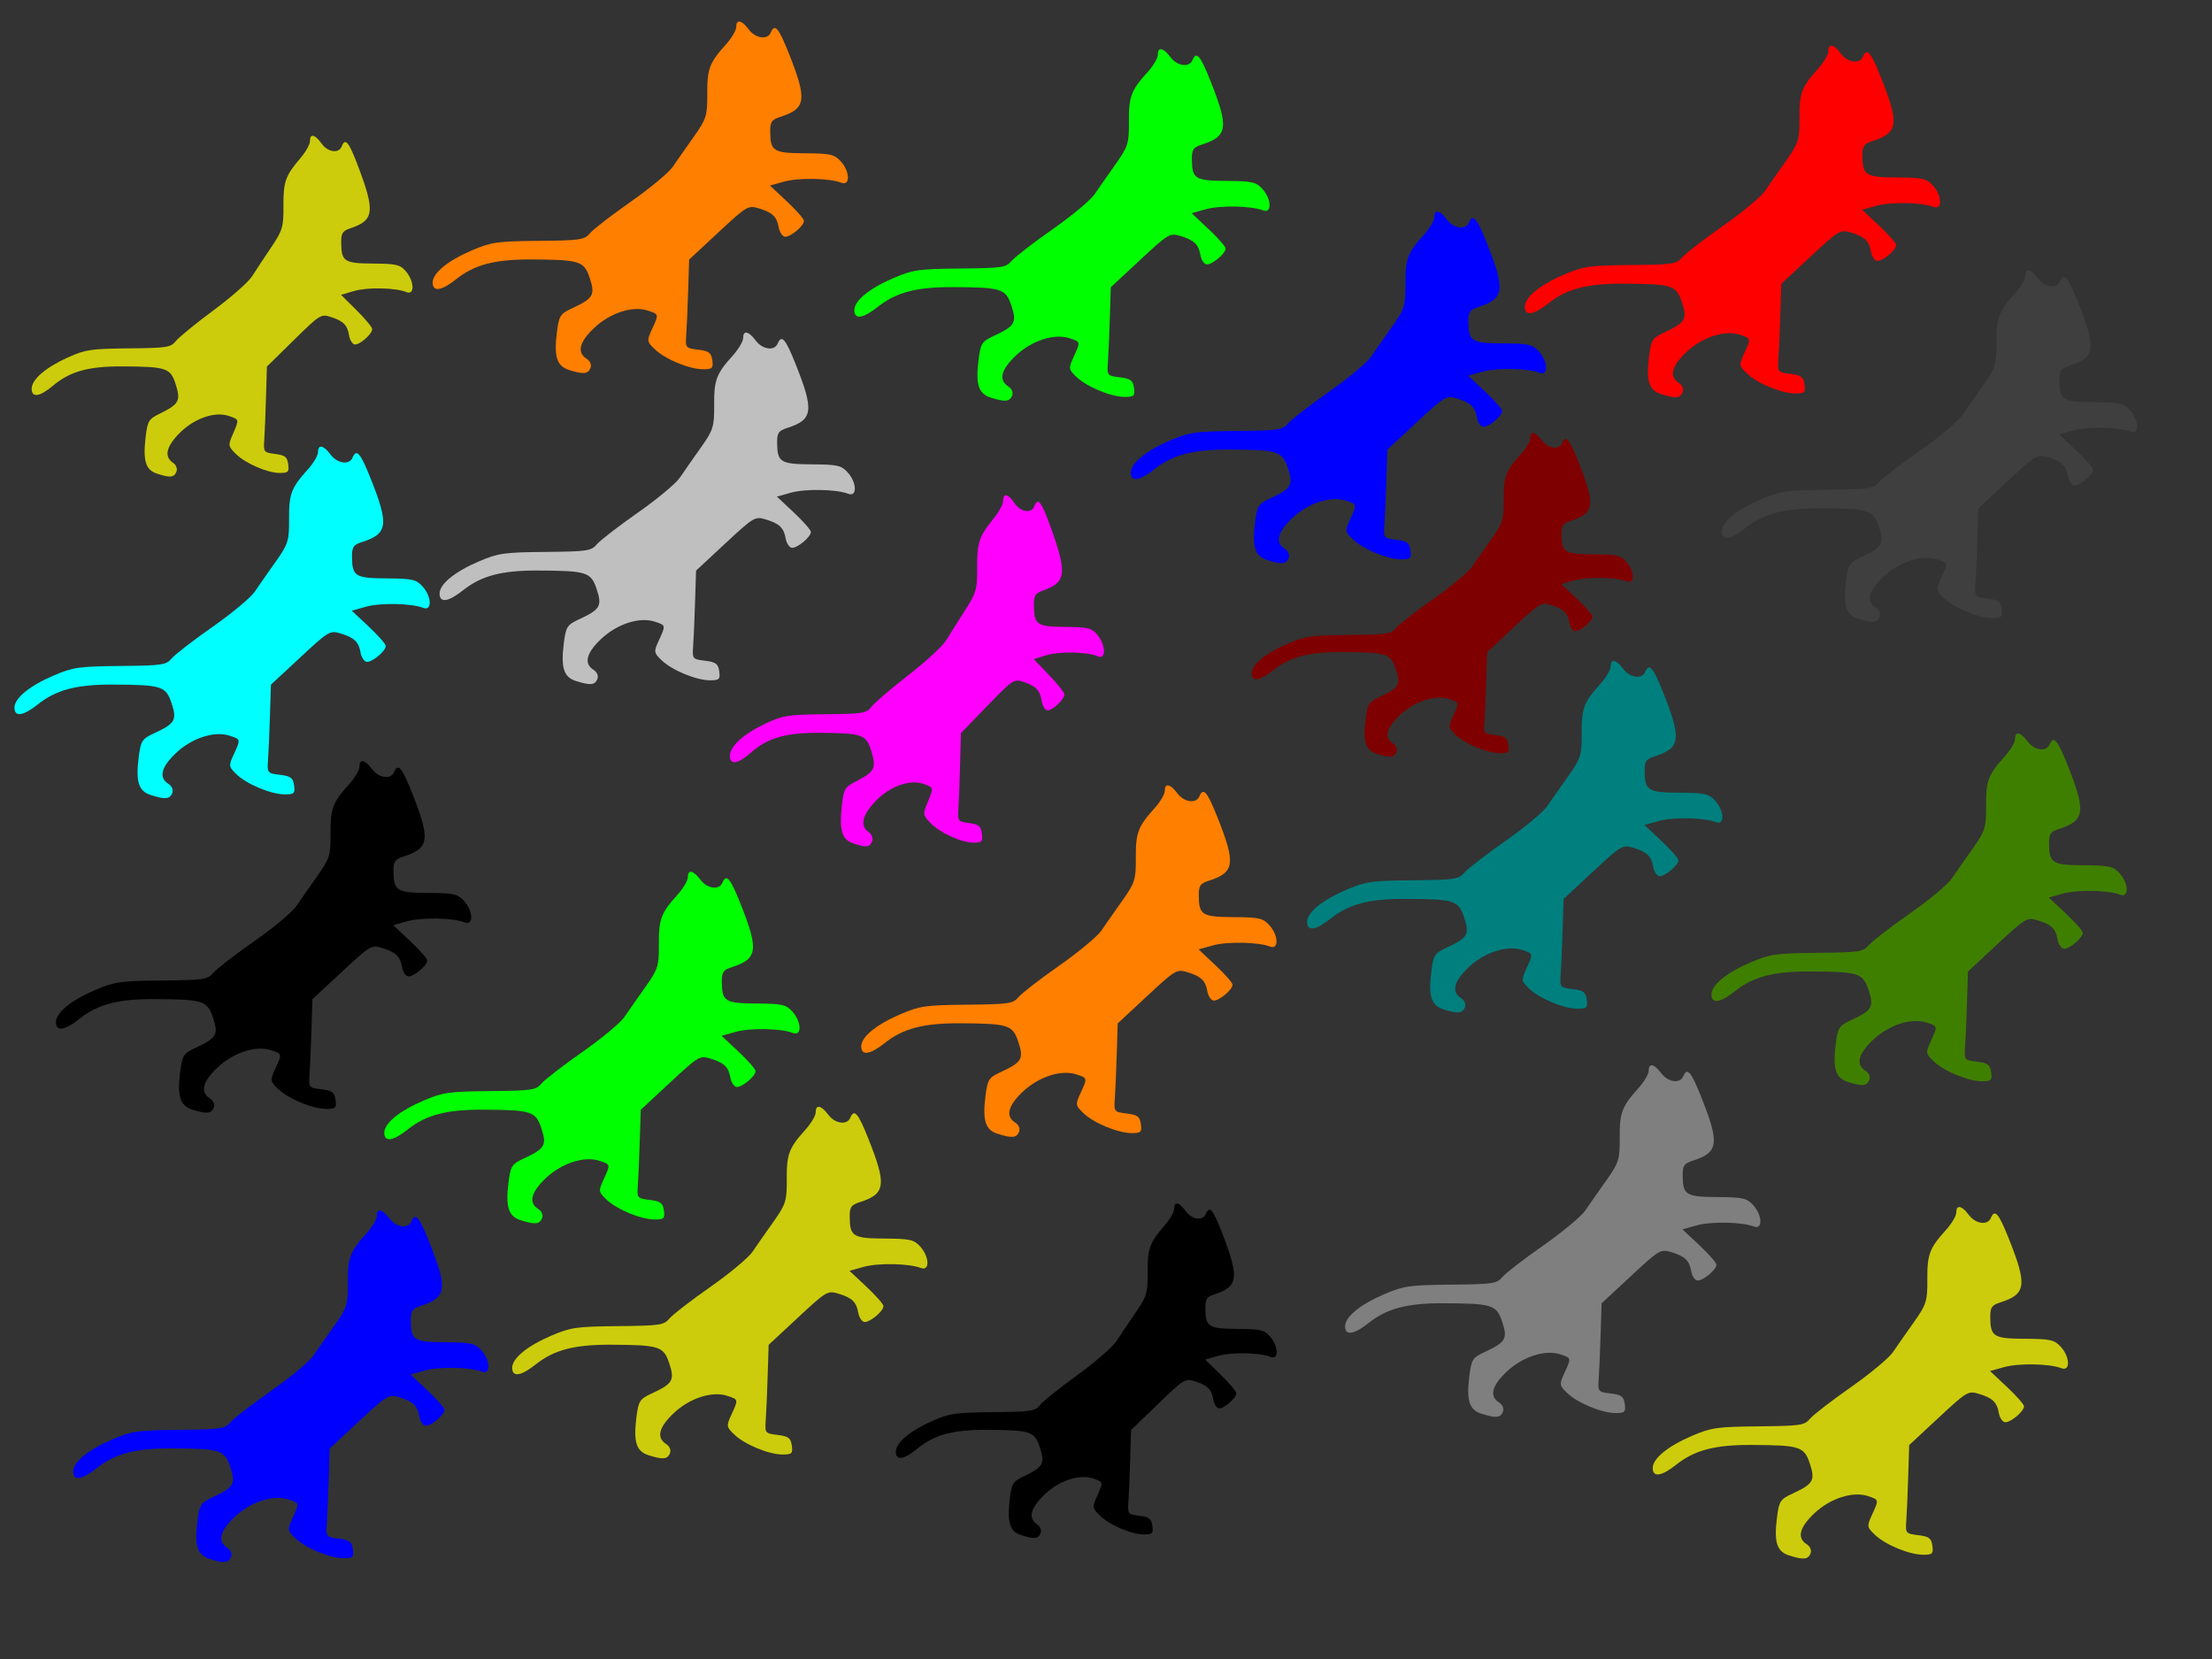 <?xml version="1.0"?><svg width="640" height="480" xmlns="http://www.w3.org/2000/svg">
 <rect width="100%" height="100%" fill="#333333" stroke="none"/>
 <title>kitties</title>
 <g>
  <path transform="rotate(-0.431 64.189,88.625) " opacity="0.75" stroke-width="5" d="m90.79,39.488c-0.471,0.032 -0.749,0.541 -0.749,1.553c0,0.897 -1.232,3.081 -2.761,4.841c-4.403,5.07 -5.051,6.801 -5.051,13.838c0,6.08 -0.295,7.055 -3.66,11.982c-2.014,2.949 -4.533,6.704 -5.608,8.351c-1.074,1.647 -6.134,6.028 -11.237,9.743c-5.103,3.715 -9.999,7.655 -10.894,8.755c-1.513,1.859 -2.483,2.008 -13.677,2.037c-10.991,0.029 -12.528,0.245 -17.636,2.501c-6.49,2.867 -10.53,6.315 -10.53,8.997c0,2.666 2.316,2.332 6.207,-0.888c4.933,-4.082 10.329,-5.532 20.055,-5.406c12.878,0.167 13.959,0.552 15.432,5.346c1.452,4.727 0.901,5.716 -4.623,8.372c-3.32,1.596 -3.623,2.104 -4.216,6.859c-0.841,6.742 -0.062,9.389 3.125,10.49c3.811,1.316 5.027,1.225 5.715,-0.464c0.365,-0.897 -0.044,-1.98 -1.006,-2.643c-2.593,-1.787 -1.885,-4.694 2.055,-8.593c4.243,-4.199 10.271,-6.223 14.297,-4.781c2.979,1.067 2.956,0.984 1.049,5.285c-1.412,3.185 -1.361,3.446 0.749,5.608c2.755,2.823 9.131,5.662 12.778,5.689c2.428,0.018 2.713,-0.267 2.44,-2.501c-0.258,-2.115 -0.889,-2.621 -3.746,-3.006c-3.315,-0.446 -3.397,-0.565 -3.125,-4.135c0.154,-2.025 0.426,-7.617 0.599,-12.426l0.321,-8.735l7.834,-7.585c7.622,-7.37 7.91,-7.569 10.809,-6.616c3.567,1.172 4.75,2.39 5.201,5.366c0.186,1.226 0.86,2.404 1.498,2.602c1.293,0.401 5.201,-2.901 5.201,-4.398c0,-0.528 -2.015,-2.989 -4.473,-5.467l-4.473,-4.498l3.81,-1.089c3.895,-1.1 12.052,-0.857 15.132,0.444c2.423,1.023 2.321,-3.175 -0.15,-6.052c-1.651,-1.923 -2.726,-2.189 -9.375,-2.279c-8.395,-0.115 -9.222,-0.645 -9.246,-6.011c-0.013,-2.863 0.381,-3.488 2.718,-4.256c6.874,-2.258 7.199,-4.75 2.333,-17.933c-2.625,-7.112 -3.644,-8.363 -4.709,-5.749c-0.869,2.135 -4.046,1.646 -5.822,-0.908c-1.052,-1.513 -1.985,-2.28 -2.59,-2.239z" id="path2546" fill="#ffff00"/>
  <title>kitties</title>
  <g id="svg_1" transform="rotate(-0.431 417.551,172.314) ">
   <path id="svg_2" d="m443.845,125.482c-0.471,0.03 -0.75,0.514 -0.75,1.475c0,0.852 -1.233,2.925 -2.763,4.597c-4.407,4.814 -5.056,6.458 -5.056,13.139c0,5.773 -0.296,6.699 -3.663,11.377c-2.016,2.801 -4.537,6.366 -5.613,7.93c-1.075,1.564 -6.139,5.724 -11.247,9.251c-5.107,3.527 -10.008,7.268 -10.904,8.313c-1.514,1.765 -2.486,1.907 -13.689,1.935c-11.001,0.027 -12.539,0.233 -17.652,2.375c-6.495,2.722 -10.54,5.996 -10.54,8.542c0,2.531 2.318,2.214 6.212,-0.843c4.937,-3.876 10.338,-5.253 20.072,-5.133c12.89,0.158 13.971,0.524 15.445,5.076c1.453,4.488 0.901,5.427 -4.627,7.949c-3.323,1.516 -3.627,1.997 -4.22,6.512c-0.841,6.401 -0.063,8.915 3.128,9.96c3.814,1.249 5.032,1.163 5.72,-0.441c0.365,-0.851 -0.044,-1.88 -1.007,-2.509c-2.595,-1.696 -1.887,-4.457 2.056,-8.159c4.246,-3.987 10.28,-5.909 14.31,-4.539c2.981,1.014 2.958,0.934 1.05,5.018c-1.413,3.025 -1.362,3.272 0.75,5.325c2.758,2.68 9.139,5.376 12.789,5.401c2.431,0.017 2.715,-0.253 2.442,-2.375c-0.258,-2.008 -0.89,-2.489 -3.749,-2.854c-3.318,-0.424 -3.4,-0.536 -3.128,-3.926c0.155,-1.923 0.426,-7.232 0.6,-11.799l0.321,-8.293l7.84,-7.202c7.629,-6.998 7.917,-7.187 10.818,-6.282c3.57,1.113 4.754,2.269 5.206,5.095c0.186,1.164 0.861,2.283 1.5,2.471c1.294,0.381 5.206,-2.754 5.206,-4.175c0,-0.501 -2.016,-2.838 -4.477,-5.191l-4.477,-4.271l3.813,-1.034c3.899,-1.044 12.063,-0.814 15.145,0.421c2.425,0.972 2.323,-3.015 -0.15,-5.746c-1.653,-1.825 -2.728,-2.078 -9.383,-2.164c-8.402,-0.109 -9.23,-0.612 -9.254,-5.708c-0.013,-2.718 0.381,-3.312 2.721,-4.041c6.88,-2.144 7.205,-4.51 2.335,-17.027c-2.627,-6.753 -3.648,-7.941 -4.713,-5.459c-0.87,2.027 -4.05,1.563 -5.827,-0.862c-1.053,-1.437 -1.986,-2.165 -2.592,-2.126z" fill="#7f0000"/>
  </g>
  <g id="svg_3" transform="rotate(-0.431 185.551,57.314) ">
   <path id="svg_4" d="m214.196,6.448c-0.513,0.033 -0.817,0.558 -0.817,1.602c0,0.925 -1.343,3.177 -3.01,4.993c-4.801,5.229 -5.508,7.014 -5.508,14.271c0,6.27 -0.322,7.276 -3.991,12.357c-2.196,3.042 -4.943,6.914 -6.114,8.613c-1.171,1.699 -6.688,6.217 -12.252,10.048c-5.564,3.831 -10.902,7.894 -11.879,9.029c-1.65,1.917 -2.708,2.071 -14.913,2.101c-11.985,0.03 -13.66,0.253 -19.23,2.58c-7.076,2.956 -11.482,6.513 -11.482,9.278c0,2.749 2.526,2.405 6.768,-0.915c5.379,-4.21 11.262,-5.705 21.867,-5.575c14.042,0.172 15.221,0.569 16.826,5.513c1.583,4.875 0.982,5.894 -5.041,8.633c-3.62,1.646 -3.951,2.169 -4.598,7.073c-0.917,6.953 -0.068,9.683 3.407,10.818c4.155,1.357 5.481,1.263 6.231,-0.478c0.398,-0.925 -0.048,-2.042 -1.097,-2.725c-2.827,-1.843 -2.055,-4.841 2.24,-8.862c4.626,-4.331 11.2,-6.418 15.589,-4.93c3.248,1.101 3.223,1.014 1.143,5.45c-1.54,3.285 -1.484,3.554 0.817,5.783c3.004,2.911 9.956,5.839 13.932,5.867c2.648,0.018 2.958,-0.275 2.66,-2.58c-0.282,-2.181 -0.969,-2.703 -4.084,-3.1c-3.614,-0.46 -3.704,-0.583 -3.407,-4.265c0.168,-2.088 0.464,-7.855 0.653,-12.815l0.35,-9.008l8.542,-7.822c8.311,-7.601 8.625,-7.806 11.785,-6.824c3.889,1.209 5.179,2.465 5.671,5.534c0.203,1.264 0.938,2.48 1.634,2.684c1.41,0.414 5.671,-2.991 5.671,-4.535c0,-0.544 -2.197,-3.083 -4.878,-5.638l-4.878,-4.639l4.154,-1.123c4.247,-1.134 13.141,-0.884 16.5,0.458c2.641,1.055 2.531,-3.274 -0.163,-6.241c-1.801,-1.983 -2.972,-2.257 -10.222,-2.351c-9.153,-0.118 -10.056,-0.665 -10.082,-6.199c-0.014,-2.952 0.415,-3.598 2.964,-4.39c7.495,-2.329 7.85,-4.898 2.544,-18.494c-2.862,-7.334 -3.974,-8.625 -5.134,-5.929c-0.948,2.202 -4.412,1.697 -6.348,-0.936c-1.147,-1.56 -2.164,-2.351 -2.824,-2.309z" fill="#ff7f00"/>
  </g>
  <g id="svg_5" transform="rotate(-0.431 64.551,180.314) ">
   <path id="svg_6" d="m93.196,129.448c-0.513,0.033 -0.817,0.558 -0.817,1.602c0,0.925 -1.343,3.177 -3.01,4.993c-4.801,5.229 -5.508,7.014 -5.508,14.271c0,6.27 -0.322,7.276 -3.991,12.357c-2.196,3.042 -4.943,6.914 -6.114,8.613c-1.171,1.699 -6.688,6.217 -12.252,10.048c-5.564,3.831 -10.902,7.894 -11.879,9.029c-1.65,1.917 -2.708,2.071 -14.913,2.101c-11.985,0.03 -13.66,0.253 -19.23,2.58c-7.076,2.956 -11.482,6.513 -11.482,9.278c0,2.749 2.526,2.405 6.768,-0.915c5.379,-4.21 11.262,-5.705 21.867,-5.575c14.042,0.172 15.221,0.569 16.826,5.513c1.583,4.875 0.982,5.894 -5.041,8.633c-3.62,1.646 -3.951,2.169 -4.598,7.073c-0.917,6.953 -0.068,9.683 3.407,10.818c4.155,1.357 5.481,1.263 6.231,-0.478c0.398,-0.925 -0.048,-2.042 -1.097,-2.725c-2.827,-1.843 -2.055,-4.841 2.24,-8.862c4.626,-4.331 11.2,-6.418 15.589,-4.93c3.248,1.101 3.223,1.014 1.143,5.45c-1.54,3.285 -1.484,3.554 0.817,5.783c3.004,2.911 9.956,5.839 13.932,5.867c2.648,0.018 2.958,-0.275 2.66,-2.58c-0.282,-2.181 -0.969,-2.703 -4.084,-3.1c-3.614,-0.46 -3.704,-0.583 -3.407,-4.265c0.168,-2.088 0.464,-7.855 0.653,-12.815l0.35,-9.008l8.542,-7.822c8.311,-7.601 8.625,-7.806 11.785,-6.824c3.889,1.209 5.179,2.465 5.671,5.534c0.203,1.264 0.938,2.48 1.634,2.684c1.41,0.414 5.671,-2.991 5.671,-4.535c0,-0.544 -2.197,-3.083 -4.878,-5.638l-4.878,-4.639l4.154,-1.123c4.247,-1.134 13.141,-0.884 16.5,0.458c2.641,1.055 2.531,-3.274 -0.163,-6.241c-1.801,-1.983 -2.972,-2.257 -10.222,-2.351c-9.153,-0.118 -10.056,-0.665 -10.082,-6.199c-0.014,-2.952 0.415,-3.598 2.964,-4.39c7.495,-2.329 7.85,-4.898 2.544,-18.494c-2.862,-7.334 -3.974,-8.625 -5.134,-5.929c-0.948,2.202 -4.412,1.697 -6.348,-0.936c-1.147,-1.56 -2.164,-2.351 -2.824,-2.309z" fill="#00ffff"/>
  </g>
  <g id="svg_7" transform="rotate(-0.431 558.551,129.314) ">
   <path id="svg_8" d="m587.196,78.448c-0.513,0.033 -0.817,0.558 -0.817,1.602c0,0.925 -1.343,3.177 -3.01,4.993c-4.801,5.229 -5.508,7.014 -5.508,14.271c0,6.27 -0.322,7.276 -3.991,12.357c-2.196,3.042 -4.943,6.914 -6.114,8.613c-1.171,1.699 -6.688,6.217 -12.252,10.048c-5.564,3.831 -10.902,7.894 -11.879,9.029c-1.65,1.917 -2.708,2.071 -14.913,2.101c-11.985,0.03 -13.66,0.253 -19.23,2.58c-7.076,2.956 -11.482,6.513 -11.482,9.278c0,2.749 2.526,2.405 6.768,-0.915c5.379,-4.21 11.262,-5.705 21.867,-5.575c14.042,0.172 15.221,0.569 16.826,5.513c1.583,4.875 0.982,5.894 -5.041,8.633c-3.62,1.646 -3.951,2.169 -4.598,7.073c-0.917,6.953 -0.068,9.683 3.407,10.818c4.155,1.357 5.481,1.263 6.231,-0.478c0.398,-0.925 -0.048,-2.042 -1.097,-2.725c-2.827,-1.843 -2.055,-4.841 2.24,-8.862c4.626,-4.331 11.2,-6.418 15.589,-4.93c3.248,1.101 3.223,1.014 1.143,5.45c-1.54,3.285 -1.484,3.554 0.817,5.783c3.004,2.911 9.956,5.839 13.932,5.867c2.648,0.018 2.958,-0.275 2.66,-2.58c-0.282,-2.181 -0.969,-2.703 -4.084,-3.1c-3.614,-0.46 -3.704,-0.583 -3.407,-4.265c0.168,-2.088 0.464,-7.855 0.653,-12.815l0.35,-9.008l8.542,-7.822c8.311,-7.601 8.625,-7.806 11.785,-6.824c3.889,1.209 5.179,2.465 5.671,5.534c0.203,1.264 0.938,2.48 1.634,2.684c1.41,0.414 5.671,-2.991 5.671,-4.535c0,-0.544 -2.197,-3.083 -4.878,-5.638l-4.878,-4.639l4.154,-1.123c4.247,-1.134 13.141,-0.884 16.5,0.458c2.641,1.055 2.531,-3.274 -0.163,-6.241c-1.801,-1.983 -2.972,-2.257 -10.222,-2.351c-9.153,-0.118 -10.056,-0.665 -10.082,-6.199c-0.014,-2.952 0.415,-3.598 2.964,-4.39c7.495,-2.329 7.85,-4.898 2.544,-18.494c-2.862,-7.334 -3.974,-8.625 -5.134,-5.929c-0.948,2.202 -4.412,1.697 -6.348,-0.936c-1.147,-1.56 -2.164,-2.351 -2.824,-2.309z" fill="#3f3f3f"/>
  </g>
  <g id="svg_9" transform="rotate(-0.431 265.551,194.314) ">
   <path id="svg_10" d="m291.358,143.493c-0.462,0.033 -0.736,0.557 -0.736,1.6c0,0.924 -1.21,3.174 -2.712,4.988c-4.325,5.224 -4.962,7.008 -4.962,14.258c0,6.264 -0.29,7.27 -3.595,12.346c-1.979,3.039 -4.453,6.908 -5.509,8.605c-1.055,1.697 -6.026,6.211 -11.038,10.039c-5.012,3.828 -9.822,7.887 -10.702,9.021c-1.486,1.916 -2.44,2.069 -13.435,2.099c-10.797,0.03 -12.307,0.252 -17.325,2.577c-6.375,2.954 -10.344,6.507 -10.344,9.27c0,2.747 2.275,2.403 6.097,-0.915c4.846,-4.206 10.146,-5.7 19.7,-5.57c12.651,0.172 13.712,0.569 15.159,5.508c1.426,4.871 0.885,5.889 -4.541,8.626c-3.262,1.645 -3.559,2.167 -4.142,7.067c-0.826,6.946 -0.061,9.674 3.07,10.808c3.743,1.356 4.938,1.262 5.614,-0.478c0.359,-0.924 -0.043,-2.04 -0.988,-2.723c-2.547,-1.841 -1.852,-4.837 2.018,-8.854c4.168,-4.327 10.09,-6.413 14.045,-4.926c2.926,1.1 2.903,1.013 1.03,5.446c-1.387,3.282 -1.337,3.551 0.736,5.778c2.707,2.909 8.97,5.834 12.552,5.861c2.386,0.018 2.665,-0.275 2.397,-2.577c-0.254,-2.18 -0.873,-2.701 -3.679,-3.097c-3.256,-0.46 -3.337,-0.582 -3.07,-4.261c0.152,-2.086 0.418,-7.848 0.589,-12.804l0.315,-9l7.695,-7.815c7.487,-7.594 7.77,-7.799 10.618,-6.817c3.504,1.208 4.666,2.463 5.109,5.529c0.182,1.263 0.845,2.477 1.472,2.681c1.27,0.413 5.109,-2.989 5.109,-4.531c0,-0.544 -1.979,-3.08 -4.394,-5.633l-4.394,-4.635l3.742,-1.122c3.826,-1.133 11.839,-0.883 14.865,0.457c2.38,1.054 2.28,-3.271 -0.147,-6.236c-1.622,-1.981 -2.678,-2.255 -9.209,-2.349c-8.246,-0.118 -9.059,-0.664 -9.083,-6.194c-0.012,-2.95 0.374,-3.594 2.67,-4.386c6.752,-2.327 7.072,-4.894 2.292,-18.478c-2.579,-7.328 -3.58,-8.617 -4.625,-5.924c-0.854,2.2 -3.975,1.696 -5.719,-0.935c-1.033,-1.559 -1.95,-2.349 -2.544,-2.307z" fill="#ff00ff"/>
  </g>
  <g id="svg_11" transform="rotate(-0.431 187.551,147.314) ">
   <path id="svg_12" d="m216.196,96.448c-0.513,0.033 -0.817,0.558 -0.817,1.602c0,0.925 -1.343,3.177 -3.01,4.993c-4.801,5.229 -5.508,7.014 -5.508,14.271c0,6.27 -0.322,7.276 -3.991,12.357c-2.196,3.042 -4.943,6.914 -6.114,8.613c-1.171,1.699 -6.688,6.217 -12.252,10.048c-5.564,3.831 -10.902,7.894 -11.879,9.029c-1.65,1.917 -2.708,2.071 -14.913,2.101c-11.985,0.03 -13.66,0.253 -19.23,2.58c-7.076,2.956 -11.482,6.513 -11.482,9.278c0,2.749 2.526,2.405 6.768,-0.915c5.379,-4.21 11.262,-5.705 21.867,-5.575c14.042,0.172 15.221,0.569 16.826,5.513c1.583,4.875 0.982,5.894 -5.041,8.633c-3.62,1.646 -3.951,2.169 -4.598,7.073c-0.917,6.953 -0.068,9.683 3.407,10.818c4.155,1.357 5.481,1.263 6.231,-0.478c0.398,-0.925 -0.048,-2.042 -1.097,-2.725c-2.827,-1.843 -2.055,-4.841 2.24,-8.862c4.626,-4.331 11.2,-6.418 15.589,-4.93c3.248,1.101 3.223,1.014 1.143,5.45c-1.54,3.285 -1.484,3.554 0.817,5.783c3.004,2.911 9.956,5.839 13.932,5.867c2.648,0.018 2.958,-0.275 2.66,-2.58c-0.282,-2.181 -0.969,-2.703 -4.084,-3.1c-3.614,-0.46 -3.704,-0.583 -3.407,-4.265c0.168,-2.088 0.464,-7.855 0.653,-12.815l0.35,-9.008l8.542,-7.822c8.311,-7.601 8.625,-7.806 11.785,-6.824c3.889,1.209 5.179,2.465 5.671,5.534c0.203,1.264 0.938,2.48 1.634,2.684c1.41,0.414 5.671,-2.991 5.671,-4.535c0,-0.544 -2.197,-3.083 -4.878,-5.638l-4.878,-4.639l4.154,-1.123c4.247,-1.134 13.141,-0.884 16.5,0.458c2.641,1.055 2.531,-3.274 -0.163,-6.241c-1.801,-1.983 -2.972,-2.257 -10.222,-2.351c-9.153,-0.118 -10.056,-0.665 -10.082,-6.199c-0.014,-2.952 0.415,-3.598 2.964,-4.39c7.495,-2.329 7.85,-4.898 2.544,-18.494c-2.862,-7.334 -3.974,-8.625 -5.134,-5.929c-0.948,2.202 -4.412,1.697 -6.348,-0.936c-1.147,-1.56 -2.164,-2.351 -2.824,-2.309z" fill="#bfbfbf"/>
  </g>
  <g id="svg_13" transform="rotate(-0.431 307.551,65.314) ">
   <path id="svg_14" d="m336.196,14.448c-0.513,0.033 -0.817,0.558 -0.817,1.602c0,0.925 -1.343,3.177 -3.01,4.993c-4.801,5.229 -5.508,7.014 -5.508,14.271c0,6.27 -0.322,7.276 -3.991,12.357c-2.196,3.042 -4.943,6.914 -6.114,8.613c-1.171,1.699 -6.688,6.217 -12.252,10.048c-5.564,3.831 -10.902,7.894 -11.879,9.029c-1.65,1.917 -2.708,2.071 -14.913,2.101c-11.985,0.03 -13.66,0.253 -19.23,2.58c-7.076,2.956 -11.482,6.513 -11.482,9.278c0,2.749 2.526,2.405 6.768,-0.915c5.379,-4.21 11.262,-5.705 21.867,-5.575c14.042,0.172 15.221,0.569 16.826,5.513c1.583,4.875 0.982,5.894 -5.041,8.633c-3.62,1.646 -3.951,2.169 -4.598,7.073c-0.917,6.953 -0.068,9.683 3.407,10.818c4.155,1.357 5.481,1.263 6.231,-0.478c0.398,-0.925 -0.048,-2.042 -1.097,-2.725c-2.827,-1.843 -2.055,-4.841 2.24,-8.862c4.626,-4.331 11.2,-6.418 15.589,-4.93c3.248,1.101 3.223,1.014 1.143,5.45c-1.54,3.285 -1.484,3.554 0.817,5.783c3.004,2.911 9.956,5.839 13.932,5.867c2.648,0.018 2.958,-0.275 2.66,-2.58c-0.282,-2.181 -0.969,-2.703 -4.084,-3.1c-3.614,-0.46 -3.704,-0.583 -3.407,-4.265c0.168,-2.088 0.464,-7.855 0.653,-12.815l0.35,-9.008l8.542,-7.822c8.311,-7.601 8.625,-7.806 11.785,-6.824c3.889,1.209 5.179,2.465 5.671,5.534c0.203,1.264 0.938,2.48 1.634,2.684c1.41,0.414 5.671,-2.991 5.671,-4.535c0,-0.544 -2.197,-3.083 -4.878,-5.638l-4.878,-4.639l4.154,-1.123c4.247,-1.134 13.141,-0.884 16.5,0.458c2.641,1.055 2.531,-3.274 -0.163,-6.241c-1.801,-1.983 -2.972,-2.257 -10.222,-2.351c-9.153,-0.118 -10.056,-0.665 -10.082,-6.199c-0.014,-2.952 0.415,-3.598 2.964,-4.39c7.495,-2.329 7.85,-4.898 2.544,-18.494c-2.862,-7.334 -3.974,-8.625 -5.134,-5.929c-0.948,2.202 -4.412,1.697 -6.348,-0.936c-1.147,-1.56 -2.164,-2.351 -2.824,-2.309z" fill="#00ff00"/>
  </g>
  <g id="svg_15" transform="rotate(-0.431 387.551,112.314) ">
   <path id="svg_16" d="m416.196,61.448c-0.513,0.033 -0.817,0.558 -0.817,1.602c0,0.925 -1.343,3.177 -3.01,4.993c-4.801,5.229 -5.508,7.014 -5.508,14.271c0,6.27 -0.322,7.276 -3.991,12.357c-2.196,3.042 -4.943,6.914 -6.114,8.613c-1.171,1.699 -6.688,6.217 -12.252,10.048c-5.564,3.831 -10.902,7.894 -11.879,9.029c-1.65,1.917 -2.708,2.071 -14.913,2.101c-11.985,0.03 -13.66,0.253 -19.23,2.58c-7.076,2.956 -11.482,6.513 -11.482,9.278c0,2.749 2.526,2.405 6.768,-0.915c5.379,-4.21 11.262,-5.705 21.867,-5.575c14.042,0.172 15.221,0.569 16.826,5.513c1.583,4.875 0.982,5.894 -5.041,8.633c-3.62,1.646 -3.951,2.169 -4.598,7.073c-0.917,6.953 -0.068,9.683 3.407,10.818c4.155,1.357 5.481,1.263 6.231,-0.478c0.398,-0.925 -0.048,-2.042 -1.097,-2.725c-2.827,-1.843 -2.055,-4.841 2.24,-8.862c4.626,-4.331 11.2,-6.418 15.589,-4.93c3.248,1.101 3.223,1.014 1.143,5.45c-1.54,3.285 -1.484,3.554 0.817,5.783c3.004,2.911 9.956,5.839 13.932,5.867c2.648,0.018 2.958,-0.275 2.66,-2.58c-0.282,-2.181 -0.969,-2.703 -4.084,-3.1c-3.614,-0.46 -3.704,-0.583 -3.407,-4.265c0.168,-2.088 0.464,-7.855 0.653,-12.815l0.35,-9.008l8.542,-7.822c8.311,-7.601 8.625,-7.806 11.785,-6.824c3.889,1.209 5.179,2.465 5.671,5.534c0.203,1.264 0.938,2.48 1.634,2.684c1.41,0.414 5.671,-2.991 5.671,-4.535c0,-0.544 -2.197,-3.083 -4.878,-5.638l-4.878,-4.639l4.154,-1.123c4.247,-1.134 13.141,-0.884 16.5,0.458c2.641,1.055 2.531,-3.274 -0.163,-6.241c-1.801,-1.983 -2.972,-2.257 -10.222,-2.351c-9.153,-0.118 -10.056,-0.665 -10.082,-6.199c-0.014,-2.952 0.415,-3.598 2.964,-4.39c7.495,-2.329 7.85,-4.898 2.544,-18.494c-2.862,-7.334 -3.974,-8.625 -5.134,-5.929c-0.948,2.202 -4.412,1.697 -6.348,-0.936c-1.147,-1.56 -2.164,-2.351 -2.824,-2.309z" fill="#0000ff"/>
  </g>
  <g id="svg_17" transform="rotate(-0.431 501.551,64.314) ">
   <path id="svg_18" d="m530.196,13.448c-0.513,0.033 -0.817,0.558 -0.817,1.602c0,0.925 -1.343,3.177 -3.01,4.993c-4.801,5.229 -5.508,7.014 -5.508,14.271c0,6.27 -0.322,7.276 -3.991,12.357c-2.196,3.042 -4.943,6.914 -6.114,8.613c-1.171,1.699 -6.688,6.217 -12.252,10.048c-5.564,3.831 -10.902,7.894 -11.879,9.029c-1.65,1.917 -2.708,2.071 -14.913,2.101c-11.985,0.03 -13.66,0.253 -19.23,2.58c-7.076,2.956 -11.482,6.513 -11.482,9.278c0,2.749 2.526,2.405 6.768,-0.915c5.379,-4.21 11.262,-5.705 21.867,-5.575c14.042,0.172 15.221,0.569 16.826,5.513c1.583,4.875 0.982,5.894 -5.041,8.633c-3.62,1.646 -3.951,2.169 -4.598,7.073c-0.917,6.953 -0.068,9.683 3.407,10.818c4.155,1.357 5.481,1.263 6.231,-0.478c0.398,-0.925 -0.048,-2.042 -1.097,-2.725c-2.827,-1.843 -2.055,-4.841 2.24,-8.862c4.626,-4.331 11.2,-6.418 15.589,-4.93c3.248,1.101 3.223,1.014 1.143,5.45c-1.54,3.285 -1.484,3.554 0.817,5.783c3.004,2.911 9.956,5.839 13.932,5.867c2.648,0.018 2.958,-0.275 2.66,-2.58c-0.282,-2.181 -0.969,-2.703 -4.084,-3.1c-3.614,-0.46 -3.704,-0.583 -3.407,-4.265c0.168,-2.088 0.464,-7.855 0.653,-12.815l0.35,-9.008l8.542,-7.822c8.311,-7.601 8.625,-7.806 11.785,-6.824c3.889,1.209 5.179,2.465 5.671,5.534c0.203,1.264 0.938,2.48 1.634,2.684c1.41,0.414 5.671,-2.991 5.671,-4.535c0,-0.544 -2.197,-3.083 -4.878,-5.638l-4.878,-4.639l4.154,-1.123c4.247,-1.134 13.141,-0.884 16.5,0.458c2.641,1.055 2.531,-3.274 -0.163,-6.241c-1.801,-1.983 -2.972,-2.257 -10.222,-2.351c-9.153,-0.118 -10.056,-0.665 -10.082,-6.199c-0.014,-2.952 0.415,-3.598 2.964,-4.39c7.495,-2.329 7.85,-4.898 2.544,-18.494c-2.862,-7.334 -3.974,-8.625 -5.134,-5.929c-0.948,2.202 -4.412,1.697 -6.348,-0.936c-1.147,-1.56 -2.164,-2.351 -2.824,-2.309z" fill="#ff0000"/>
  </g>
  <g id="svg_19" transform="rotate(-0.431 76.551,271.314) ">
   <path id="svg_20" d="m105.196,220.448c-0.513,0.033 -0.817,0.558 -0.817,1.602c0,0.925 -1.343,3.177 -3.01,4.993c-4.801,5.229 -5.508,7.014 -5.508,14.271c0,6.27 -0.322,7.276 -3.991,12.357c-2.196,3.042 -4.943,6.914 -6.114,8.613c-1.171,1.699 -6.688,6.217 -12.252,10.048c-5.564,3.831 -10.902,7.894 -11.879,9.029c-1.65,1.917 -2.708,2.071 -14.913,2.101c-11.985,0.03 -13.66,0.253 -19.23,2.58c-7.076,2.956 -11.482,6.513 -11.482,9.278c0,2.749 2.526,2.405 6.768,-0.915c5.379,-4.21 11.262,-5.705 21.867,-5.575c14.042,0.172 15.221,0.569 16.826,5.513c1.583,4.875 0.982,5.894 -5.041,8.633c-3.62,1.646 -3.951,2.169 -4.598,7.073c-0.917,6.953 -0.068,9.683 3.407,10.818c4.155,1.357 5.481,1.263 6.231,-0.478c0.398,-0.925 -0.048,-2.042 -1.097,-2.725c-2.827,-1.843 -2.055,-4.841 2.24,-8.862c4.626,-4.331 11.2,-6.418 15.589,-4.93c3.248,1.101 3.223,1.014 1.143,5.45c-1.54,3.285 -1.484,3.554 0.817,5.783c3.004,2.911 9.956,5.839 13.932,5.867c2.648,0.018 2.958,-0.275 2.66,-2.58c-0.282,-2.181 -0.969,-2.703 -4.084,-3.1c-3.614,-0.46 -3.704,-0.583 -3.407,-4.265c0.168,-2.088 0.464,-7.855 0.653,-12.815l0.35,-9.008l8.542,-7.822c8.311,-7.601 8.625,-7.806 11.785,-6.824c3.889,1.209 5.179,2.465 5.671,5.534c0.203,1.264 0.938,2.48 1.634,2.684c1.41,0.414 5.671,-2.991 5.671,-4.535c0,-0.544 -2.197,-3.083 -4.878,-5.638l-4.878,-4.639l4.154,-1.123c4.247,-1.134 13.141,-0.884 16.5,0.458c2.641,1.055 2.531,-3.274 -0.163,-6.241c-1.801,-1.983 -2.972,-2.257 -10.222,-2.351c-9.153,-0.118 -10.056,-0.665 -10.082,-6.199c-0.014,-2.952 0.415,-3.598 2.964,-4.39c7.495,-2.329 7.85,-4.898 2.544,-18.494c-2.862,-7.334 -3.974,-8.625 -5.134,-5.929c-0.948,2.202 -4.412,1.697 -6.348,-0.936c-1.147,-1.56 -2.164,-2.351 -2.824,-2.309z" fill="#000000"/>
  </g>
  <g id="svg_21" transform="rotate(-0.431 81.551,401.314) ">
   <path id="svg_22" d="m110.196,350.448c-0.513,0.033 -0.817,0.558 -0.817,1.602c0,0.925 -1.343,3.177 -3.01,4.993c-4.801,5.229 -5.508,7.014 -5.508,14.271c0,6.27 -0.322,7.276 -3.991,12.357c-2.196,3.042 -4.943,6.914 -6.114,8.613c-1.171,1.699 -6.688,6.217 -12.252,10.048c-5.564,3.831 -10.902,7.894 -11.879,9.029c-1.65,1.917 -2.708,2.071 -14.913,2.101c-11.985,0.03 -13.66,0.253 -19.23,2.58c-7.076,2.956 -11.482,6.513 -11.482,9.278c0,2.749 2.526,2.405 6.768,-0.915c5.379,-4.21 11.262,-5.705 21.867,-5.575c14.042,0.172 15.221,0.569 16.826,5.513c1.583,4.875 0.982,5.894 -5.041,8.633c-3.62,1.646 -3.951,2.169 -4.598,7.073c-0.917,6.953 -0.068,9.683 3.407,10.818c4.155,1.357 5.481,1.263 6.231,-0.478c0.398,-0.925 -0.048,-2.042 -1.097,-2.725c-2.827,-1.843 -2.055,-4.841 2.24,-8.862c4.626,-4.331 11.2,-6.418 15.589,-4.93c3.248,1.101 3.223,1.014 1.143,5.45c-1.54,3.285 -1.484,3.554 0.817,5.783c3.004,2.911 9.956,5.839 13.932,5.867c2.648,0.018 2.958,-0.275 2.66,-2.58c-0.282,-2.181 -0.969,-2.703 -4.084,-3.1c-3.614,-0.46 -3.704,-0.583 -3.407,-4.265c0.168,-2.088 0.464,-7.855 0.653,-12.815l0.35,-9.008l8.542,-7.822c8.311,-7.601 8.625,-7.806 11.785,-6.824c3.889,1.209 5.179,2.465 5.671,5.534c0.203,1.264 0.938,2.48 1.634,2.684c1.41,0.414 5.671,-2.991 5.671,-4.535c0,-0.544 -2.197,-3.083 -4.878,-5.638l-4.878,-4.639l4.154,-1.123c4.247,-1.134 13.141,-0.884 16.5,0.458c2.641,1.055 2.531,-3.274 -0.163,-6.241c-1.801,-1.983 -2.972,-2.257 -10.222,-2.351c-9.153,-0.118 -10.056,-0.665 -10.082,-6.199c-0.014,-2.952 0.415,-3.598 2.964,-4.39c7.495,-2.329 7.85,-4.898 2.544,-18.494c-2.862,-7.334 -3.974,-8.625 -5.134,-5.929c-0.948,2.202 -4.412,1.697 -6.348,-0.936c-1.147,-1.56 -2.164,-2.351 -2.824,-2.309z" fill="#0000ff"/>
  </g>
  <g id="svg_23" transform="rotate(-0.431 309.551,278.314) ">
   <path id="svg_24" d="m338.196,227.448c-0.513,0.033 -0.817,0.558 -0.817,1.602c0,0.925 -1.343,3.177 -3.01,4.993c-4.801,5.229 -5.508,7.014 -5.508,14.271c0,6.27 -0.322,7.276 -3.991,12.357c-2.196,3.042 -4.943,6.914 -6.114,8.613c-1.171,1.699 -6.688,6.217 -12.252,10.048c-5.564,3.831 -10.902,7.894 -11.879,9.029c-1.65,1.917 -2.708,2.071 -14.913,2.101c-11.985,0.03 -13.66,0.253 -19.23,2.58c-7.076,2.956 -11.482,6.513 -11.482,9.278c0,2.749 2.526,2.405 6.768,-0.915c5.379,-4.21 11.262,-5.705 21.867,-5.575c14.042,0.172 15.221,0.569 16.826,5.513c1.583,4.875 0.982,5.894 -5.041,8.633c-3.62,1.646 -3.951,2.169 -4.598,7.073c-0.917,6.953 -0.068,9.683 3.407,10.818c4.155,1.357 5.481,1.263 6.231,-0.478c0.398,-0.925 -0.048,-2.042 -1.097,-2.725c-2.827,-1.843 -2.055,-4.841 2.24,-8.862c4.626,-4.331 11.2,-6.418 15.589,-4.93c3.248,1.101 3.223,1.014 1.143,5.45c-1.54,3.285 -1.484,3.554 0.817,5.783c3.004,2.911 9.956,5.839 13.932,5.867c2.648,0.018 2.958,-0.275 2.66,-2.58c-0.282,-2.181 -0.969,-2.703 -4.084,-3.1c-3.614,-0.46 -3.704,-0.583 -3.407,-4.265c0.168,-2.088 0.464,-7.855 0.653,-12.815l0.35,-9.008l8.542,-7.822c8.311,-7.601 8.625,-7.806 11.785,-6.824c3.889,1.209 5.179,2.465 5.671,5.534c0.203,1.264 0.938,2.48 1.634,2.684c1.41,0.414 5.671,-2.991 5.671,-4.535c0,-0.544 -2.197,-3.083 -4.878,-5.638l-4.878,-4.639l4.154,-1.123c4.247,-1.134 13.141,-0.884 16.5,0.458c2.641,1.055 2.531,-3.274 -0.163,-6.241c-1.801,-1.983 -2.972,-2.257 -10.222,-2.351c-9.153,-0.118 -10.056,-0.665 -10.082,-6.199c-0.014,-2.952 0.415,-3.598 2.964,-4.39c7.495,-2.329 7.85,-4.898 2.544,-18.494c-2.862,-7.334 -3.974,-8.625 -5.134,-5.929c-0.948,2.202 -4.412,1.697 -6.348,-0.936c-1.147,-1.56 -2.164,-2.351 -2.824,-2.309z" fill="#ff7f00"/>
  </g>
  <path transform="rotate(-0.431 314.219,396.634) " stroke-width="5" id="svg_28" d="m340.82,348.411c-0.471,0.031 -0.749,0.531 -0.749,1.524c0,0.88 -1.232,3.023 -2.761,4.751c-4.403,4.976 -5.051,6.675 -5.051,13.581c0,5.967 -0.295,6.924 -3.66,11.76c-2.014,2.895 -4.533,6.58 -5.608,8.196c-1.074,1.617 -6.134,5.916 -11.237,9.562c-5.103,3.646 -9.999,7.512 -10.894,8.592c-1.513,1.824 -2.483,1.971 -13.677,2c-10.991,0.028 -12.528,0.24 -17.636,2.455c-6.49,2.813 -10.53,6.198 -10.53,8.83c0,2.616 2.316,2.289 6.207,-0.871c4.933,-4.006 10.329,-5.429 20.055,-5.306c12.878,0.163 13.959,0.542 15.432,5.246c1.452,4.639 0.901,5.609 -4.623,8.216c-3.32,1.567 -3.623,2.064 -4.216,6.731c-0.841,6.616 -0.062,9.214 3.125,10.295c3.811,1.291 5.027,1.202 5.715,-0.455c0.365,-0.88 -0.044,-1.943 -1.006,-2.593c-2.592,-1.753 -1.885,-4.607 2.055,-8.434c4.243,-4.121 10.271,-6.108 14.297,-4.692c2.979,1.048 2.956,0.965 1.049,5.187c-1.412,3.126 -1.361,3.382 0.749,5.504c2.755,2.77 9.131,5.557 12.778,5.583c2.428,0.018 2.713,-0.262 2.44,-2.455c-0.258,-2.076 -0.889,-2.572 -3.746,-2.95c-3.315,-0.438 -3.397,-0.554 -3.125,-4.058c0.154,-1.987 0.426,-7.475 0.599,-12.195l0.321,-8.572l7.834,-7.444c7.622,-7.233 7.91,-7.428 10.809,-6.493c3.567,1.15 4.75,2.346 5.201,5.266c0.186,1.203 0.86,2.36 1.498,2.554c1.293,0.394 5.201,-2.847 5.201,-4.316c0,-0.518 -2.015,-2.934 -4.473,-5.365l-4.473,-4.415l3.81,-1.069c3.895,-1.079 12.052,-0.841 15.132,0.436c2.423,1.004 2.321,-3.116 -0.15,-5.939c-1.651,-1.887 -2.726,-2.148 -9.375,-2.237c-8.395,-0.112 -9.222,-0.633 -9.246,-5.9c-0.013,-2.81 0.381,-3.423 2.718,-4.177c6.874,-2.216 7.199,-4.661 2.333,-17.6c-2.625,-6.98 -3.644,-8.207 -4.709,-5.642c-0.869,2.095 -4.046,1.615 -5.822,-0.891c-1.052,-1.485 -1.985,-2.238 -2.59,-2.197z" fill="#000000"/>
  <g id="svg_25" transform="rotate(-0.431 555.551,263.314) ">
   <path id="svg_26" d="m584.196,212.448c-0.513,0.033 -0.817,0.558 -0.817,1.602c0,0.925 -1.343,3.177 -3.01,4.993c-4.801,5.229 -5.508,7.014 -5.508,14.271c0,6.27 -0.322,7.276 -3.991,12.357c-2.196,3.042 -4.943,6.914 -6.114,8.613c-1.171,1.699 -6.688,6.217 -12.252,10.048c-5.564,3.831 -10.902,7.894 -11.879,9.029c-1.65,1.917 -2.708,2.071 -14.913,2.101c-11.985,0.03 -13.66,0.253 -19.23,2.58c-7.076,2.956 -11.482,6.513 -11.482,9.278c0,2.749 2.526,2.405 6.768,-0.915c5.379,-4.21 11.262,-5.705 21.867,-5.575c14.042,0.172 15.221,0.569 16.826,5.513c1.583,4.875 0.982,5.894 -5.041,8.633c-3.62,1.646 -3.951,2.169 -4.598,7.073c-0.917,6.953 -0.068,9.683 3.407,10.818c4.155,1.357 5.481,1.263 6.231,-0.478c0.398,-0.925 -0.048,-2.042 -1.097,-2.725c-2.827,-1.843 -2.055,-4.841 2.24,-8.862c4.626,-4.331 11.2,-6.418 15.589,-4.93c3.248,1.101 3.223,1.014 1.143,5.45c-1.54,3.285 -1.484,3.554 0.817,5.783c3.004,2.911 9.956,5.839 13.932,5.867c2.648,0.018 2.958,-0.275 2.66,-2.58c-0.282,-2.181 -0.969,-2.703 -4.084,-3.1c-3.614,-0.46 -3.704,-0.583 -3.407,-4.265c0.168,-2.088 0.464,-7.855 0.653,-12.815l0.35,-9.008l8.542,-7.822c8.311,-7.601 8.625,-7.806 11.785,-6.824c3.889,1.209 5.179,2.465 5.671,5.534c0.203,1.264 0.938,2.48 1.634,2.684c1.41,0.414 5.671,-2.991 5.671,-4.535c0,-0.544 -2.197,-3.083 -4.878,-5.638l-4.878,-4.639l4.154,-1.123c4.247,-1.134 13.141,-0.884 16.5,0.458c2.641,1.055 2.531,-3.274 -0.163,-6.241c-1.801,-1.983 -2.972,-2.257 -10.222,-2.351c-9.153,-0.118 -10.056,-0.665 -10.082,-6.199c-0.014,-2.952 0.415,-3.598 2.964,-4.39c7.495,-2.329 7.85,-4.898 2.544,-18.494c-2.862,-7.334 -3.974,-8.625 -5.134,-5.929c-0.948,2.202 -4.412,1.697 -6.348,-0.936c-1.147,-1.56 -2.164,-2.351 -2.824,-2.309z" fill="#3f7f00"/>
  </g>
  <g id="svg_29" transform="rotate(-0.431 438.551,242.314) ">
   <path id="svg_30" d="m467.196,191.448c-0.513,0.033 -0.817,0.558 -0.817,1.602c0,0.925 -1.343,3.177 -3.01,4.993c-4.801,5.229 -5.508,7.014 -5.508,14.271c0,6.27 -0.322,7.276 -3.991,12.357c-2.196,3.042 -4.943,6.914 -6.114,8.613c-1.171,1.699 -6.688,6.217 -12.252,10.048c-5.564,3.831 -10.902,7.894 -11.879,9.029c-1.65,1.917 -2.708,2.071 -14.913,2.101c-11.985,0.03 -13.66,0.253 -19.23,2.58c-7.076,2.956 -11.482,6.513 -11.482,9.278c0,2.749 2.526,2.405 6.768,-0.915c5.379,-4.21 11.262,-5.705 21.867,-5.575c14.042,0.172 15.221,0.569 16.826,5.513c1.583,4.875 0.982,5.894 -5.041,8.633c-3.62,1.646 -3.951,2.169 -4.598,7.073c-0.917,6.953 -0.068,9.683 3.407,10.818c4.155,1.357 5.481,1.263 6.231,-0.478c0.398,-0.925 -0.048,-2.042 -1.097,-2.725c-2.827,-1.843 -2.055,-4.841 2.24,-8.862c4.626,-4.331 11.2,-6.418 15.589,-4.93c3.248,1.101 3.223,1.014 1.143,5.45c-1.54,3.285 -1.484,3.554 0.817,5.783c3.004,2.911 9.956,5.839 13.932,5.867c2.648,0.018 2.958,-0.275 2.66,-2.58c-0.282,-2.181 -0.969,-2.703 -4.084,-3.1c-3.614,-0.46 -3.704,-0.583 -3.407,-4.265c0.168,-2.088 0.464,-7.855 0.653,-12.815l0.35,-9.008l8.542,-7.822c8.311,-7.601 8.625,-7.806 11.785,-6.824c3.889,1.209 5.179,2.465 5.671,5.534c0.203,1.264 0.938,2.48 1.634,2.684c1.41,0.414 5.671,-2.991 5.671,-4.535c0,-0.544 -2.197,-3.083 -4.878,-5.638l-4.878,-4.639l4.154,-1.123c4.247,-1.134 13.141,-0.884 16.5,0.458c2.641,1.055 2.531,-3.274 -0.163,-6.241c-1.801,-1.983 -2.972,-2.257 -10.222,-2.351c-9.153,-0.118 -10.056,-0.665 -10.082,-6.199c-0.014,-2.952 0.415,-3.598 2.964,-4.39c7.495,-2.329 7.85,-4.898 2.544,-18.494c-2.862,-7.334 -3.974,-8.625 -5.134,-5.929c-0.948,2.202 -4.412,1.697 -6.348,-0.936c-1.147,-1.56 -2.164,-2.351 -2.824,-2.309z" fill="#007f7f"/>
  </g>
  <g id="svg_31" transform="rotate(-0.431 171.551,303.314) ">
   <path id="svg_32" d="m200.196,252.448c-0.513,0.033 -0.817,0.558 -0.817,1.602c0,0.925 -1.343,3.177 -3.01,4.993c-4.801,5.229 -5.508,7.014 -5.508,14.271c0,6.27 -0.322,7.276 -3.991,12.357c-2.196,3.042 -4.943,6.914 -6.114,8.613c-1.171,1.699 -6.688,6.217 -12.252,10.048c-5.564,3.831 -10.902,7.894 -11.879,9.029c-1.65,1.917 -2.708,2.071 -14.913,2.101c-11.985,0.03 -13.66,0.253 -19.23,2.58c-7.076,2.956 -11.482,6.513 -11.482,9.278c0,2.749 2.526,2.405 6.768,-0.915c5.379,-4.21 11.262,-5.705 21.867,-5.575c14.042,0.172 15.221,0.569 16.826,5.513c1.583,4.875 0.982,5.894 -5.041,8.633c-3.62,1.646 -3.951,2.169 -4.598,7.073c-0.917,6.953 -0.068,9.683 3.407,10.818c4.155,1.357 5.481,1.263 6.231,-0.478c0.398,-0.925 -0.048,-2.042 -1.097,-2.725c-2.827,-1.843 -2.055,-4.841 2.24,-8.862c4.626,-4.331 11.2,-6.418 15.589,-4.93c3.248,1.101 3.223,1.014 1.143,5.45c-1.54,3.285 -1.484,3.554 0.817,5.783c3.004,2.911 9.956,5.839 13.932,5.867c2.648,0.018 2.958,-0.275 2.66,-2.58c-0.282,-2.181 -0.969,-2.703 -4.084,-3.1c-3.614,-0.46 -3.704,-0.583 -3.407,-4.265c0.168,-2.088 0.464,-7.855 0.653,-12.815l0.35,-9.008l8.542,-7.822c8.311,-7.601 8.625,-7.806 11.785,-6.824c3.889,1.209 5.179,2.465 5.671,5.534c0.203,1.264 0.938,2.48 1.634,2.684c1.41,0.414 5.671,-2.991 5.671,-4.535c0,-0.544 -2.197,-3.083 -4.878,-5.638l-4.878,-4.639l4.154,-1.123c4.247,-1.134 13.141,-0.884 16.5,0.458c2.641,1.055 2.531,-3.274 -0.163,-6.241c-1.801,-1.983 -2.972,-2.257 -10.222,-2.351c-9.153,-0.118 -10.056,-0.665 -10.082,-6.199c-0.014,-2.952 0.415,-3.598 2.964,-4.39c7.495,-2.329 7.85,-4.898 2.544,-18.494c-2.862,-7.334 -3.974,-8.625 -5.134,-5.929c-0.948,2.202 -4.412,1.697 -6.348,-0.936c-1.147,-1.56 -2.164,-2.351 -2.824,-2.309z" fill="#00ff00"/>
  </g>
  <g id="svg_33" transform="rotate(-0.431 208.551,371.314) ">
   <path opacity="0.75" stroke-width="5" id="svg_34" d="m237.196,320.448c-0.513,0.033 -0.817,0.558 -0.817,1.602c0,0.925 -1.343,3.177 -3.01,4.993c-4.801,5.229 -5.508,7.014 -5.508,14.271c0,6.27 -0.322,7.276 -3.991,12.357c-2.196,3.042 -4.943,6.914 -6.114,8.613c-1.171,1.699 -6.688,6.217 -12.252,10.048c-5.564,3.831 -10.902,7.894 -11.879,9.029c-1.65,1.917 -2.708,2.071 -14.913,2.101c-11.985,0.03 -13.66,0.253 -19.23,2.58c-7.076,2.956 -11.482,6.513 -11.482,9.278c0,2.749 2.526,2.405 6.768,-0.915c5.379,-4.21 11.262,-5.705 21.867,-5.575c14.042,0.172 15.221,0.569 16.826,5.513c1.583,4.875 0.982,5.894 -5.041,8.633c-3.62,1.646 -3.951,2.169 -4.598,7.073c-0.917,6.953 -0.068,9.683 3.407,10.818c4.155,1.357 5.481,1.263 6.231,-0.478c0.398,-0.925 -0.048,-2.042 -1.097,-2.725c-2.827,-1.843 -2.055,-4.841 2.24,-8.862c4.626,-4.331 11.2,-6.418 15.589,-4.93c3.248,1.101 3.223,1.014 1.143,5.45c-1.54,3.285 -1.484,3.554 0.817,5.783c3.004,2.911 9.956,5.839 13.932,5.867c2.648,0.018 2.958,-0.275 2.66,-2.58c-0.282,-2.181 -0.969,-2.703 -4.084,-3.1c-3.614,-0.46 -3.704,-0.583 -3.407,-4.265c0.168,-2.088 0.464,-7.855 0.653,-12.815l0.35,-9.008l8.542,-7.822c8.311,-7.601 8.625,-7.806 11.785,-6.824c3.889,1.209 5.179,2.465 5.671,5.534c0.203,1.264 0.938,2.48 1.634,2.684c1.41,0.414 5.671,-2.991 5.671,-4.535c0,-0.544 -2.197,-3.083 -4.878,-5.638l-4.878,-4.639l4.154,-1.123c4.247,-1.134 13.141,-0.884 16.5,0.458c2.641,1.055 2.531,-3.274 -0.163,-6.241c-1.801,-1.983 -2.972,-2.257 -10.222,-2.351c-9.153,-0.118 -10.056,-0.665 -10.082,-6.199c-0.014,-2.952 0.415,-3.598 2.964,-4.39c7.495,-2.329 7.85,-4.898 2.544,-18.494c-2.862,-7.334 -3.974,-8.625 -5.134,-5.929c-0.948,2.202 -4.412,1.697 -6.348,-0.936c-1.147,-1.56 -2.164,-2.351 -2.824,-2.309z" fill="#ffff00"/>
  </g>
  <g id="svg_35" transform="rotate(-0.431 449.551,359.314) ">
   <path id="svg_36" d="m478.196,308.448c-0.513,0.033 -0.817,0.558 -0.817,1.602c0,0.925 -1.343,3.177 -3.01,4.993c-4.801,5.229 -5.508,7.014 -5.508,14.271c0,6.27 -0.322,7.276 -3.991,12.357c-2.196,3.042 -4.943,6.914 -6.114,8.613c-1.171,1.699 -6.688,6.217 -12.252,10.048c-5.564,3.831 -10.902,7.894 -11.879,9.029c-1.65,1.917 -2.708,2.071 -14.913,2.101c-11.985,0.03 -13.66,0.253 -19.23,2.58c-7.076,2.956 -11.482,6.513 -11.482,9.278c0,2.749 2.526,2.405 6.768,-0.915c5.379,-4.21 11.262,-5.705 21.867,-5.575c14.042,0.172 15.221,0.569 16.826,5.513c1.583,4.875 0.982,5.894 -5.041,8.633c-3.62,1.646 -3.951,2.169 -4.598,7.073c-0.917,6.953 -0.068,9.683 3.407,10.818c4.155,1.357 5.481,1.263 6.231,-0.478c0.398,-0.925 -0.048,-2.042 -1.097,-2.725c-2.827,-1.843 -2.055,-4.841 2.24,-8.862c4.626,-4.331 11.2,-6.418 15.589,-4.93c3.248,1.101 3.223,1.014 1.143,5.45c-1.54,3.285 -1.484,3.554 0.817,5.783c3.004,2.911 9.956,5.839 13.932,5.867c2.648,0.018 2.958,-0.275 2.66,-2.58c-0.282,-2.181 -0.969,-2.703 -4.084,-3.1c-3.614,-0.46 -3.704,-0.583 -3.407,-4.265c0.168,-2.088 0.464,-7.855 0.653,-12.815l0.35,-9.008l8.542,-7.822c8.311,-7.601 8.625,-7.806 11.785,-6.824c3.889,1.209 5.179,2.465 5.671,5.534c0.203,1.264 0.938,2.48 1.634,2.684c1.41,0.414 5.671,-2.991 5.671,-4.535c0,-0.544 -2.197,-3.083 -4.878,-5.638l-4.878,-4.639l4.154,-1.123c4.247,-1.134 13.141,-0.884 16.5,0.458c2.641,1.055 2.531,-3.274 -0.163,-6.241c-1.801,-1.983 -2.972,-2.257 -10.222,-2.351c-9.153,-0.118 -10.056,-0.665 -10.082,-6.199c-0.014,-2.952 0.415,-3.598 2.964,-4.39c7.495,-2.329 7.85,-4.898 2.544,-18.494c-2.862,-7.334 -3.974,-8.625 -5.134,-5.929c-0.948,2.202 -4.412,1.697 -6.348,-0.936c-1.147,-1.56 -2.164,-2.351 -2.824,-2.309z" fill="#7f7f7f"/>
  </g>
  <g id="svg_37" transform="rotate(-0.431 538.551,400.314) ">
   <path opacity="0.75" stroke-width="5" id="svg_38" d="m567.196,349.448c-0.513,0.033 -0.817,0.558 -0.817,1.602c0,0.925 -1.343,3.177 -3.01,4.993c-4.801,5.229 -5.508,7.014 -5.508,14.271c0,6.27 -0.322,7.276 -3.991,12.357c-2.196,3.042 -4.943,6.914 -6.114,8.613c-1.171,1.699 -6.688,6.217 -12.252,10.048c-5.564,3.831 -10.902,7.894 -11.879,9.029c-1.65,1.917 -2.708,2.071 -14.913,2.101c-11.985,0.03 -13.66,0.253 -19.23,2.58c-7.076,2.956 -11.482,6.513 -11.482,9.278c0,2.749 2.526,2.405 6.768,-0.915c5.379,-4.21 11.262,-5.705 21.867,-5.575c14.042,0.172 15.221,0.569 16.826,5.513c1.583,4.875 0.982,5.894 -5.041,8.633c-3.62,1.646 -3.951,2.169 -4.598,7.073c-0.917,6.953 -0.068,9.683 3.407,10.818c4.155,1.357 5.481,1.263 6.231,-0.478c0.398,-0.925 -0.048,-2.042 -1.097,-2.725c-2.827,-1.843 -2.055,-4.841 2.24,-8.862c4.626,-4.331 11.2,-6.418 15.589,-4.93c3.248,1.101 3.223,1.014 1.143,5.45c-1.54,3.285 -1.484,3.554 0.817,5.783c3.004,2.911 9.956,5.839 13.932,5.867c2.648,0.018 2.958,-0.275 2.66,-2.58c-0.282,-2.181 -0.969,-2.703 -4.084,-3.1c-3.614,-0.46 -3.704,-0.583 -3.407,-4.265c0.168,-2.088 0.464,-7.855 0.653,-12.815l0.35,-9.008l8.542,-7.822c8.311,-7.601 8.625,-7.806 11.785,-6.824c3.889,1.209 5.179,2.465 5.671,5.534c0.203,1.264 0.938,2.48 1.634,2.684c1.41,0.414 5.671,-2.991 5.671,-4.535c0,-0.544 -2.197,-3.083 -4.878,-5.638l-4.878,-4.639l4.154,-1.123c4.247,-1.134 13.141,-0.884 16.5,0.458c2.641,1.055 2.531,-3.274 -0.163,-6.241c-1.801,-1.983 -2.972,-2.257 -10.222,-2.351c-9.153,-0.118 -10.056,-0.665 -10.082,-6.199c-0.014,-2.952 0.415,-3.598 2.964,-4.39c7.495,-2.329 7.85,-4.898 2.544,-18.494c-2.862,-7.334 -3.974,-8.625 -5.134,-5.929c-0.948,2.202 -4.412,1.697 -6.348,-0.936c-1.147,-1.56 -2.164,-2.351 -2.824,-2.309z" fill="#ffff00"/>
  </g>
  <rect id="svg_40" height="1" width="0" y="107" x="-186" opacity="0.75" stroke-width="5" fill="#ffff00"/>
 </g>
</svg>